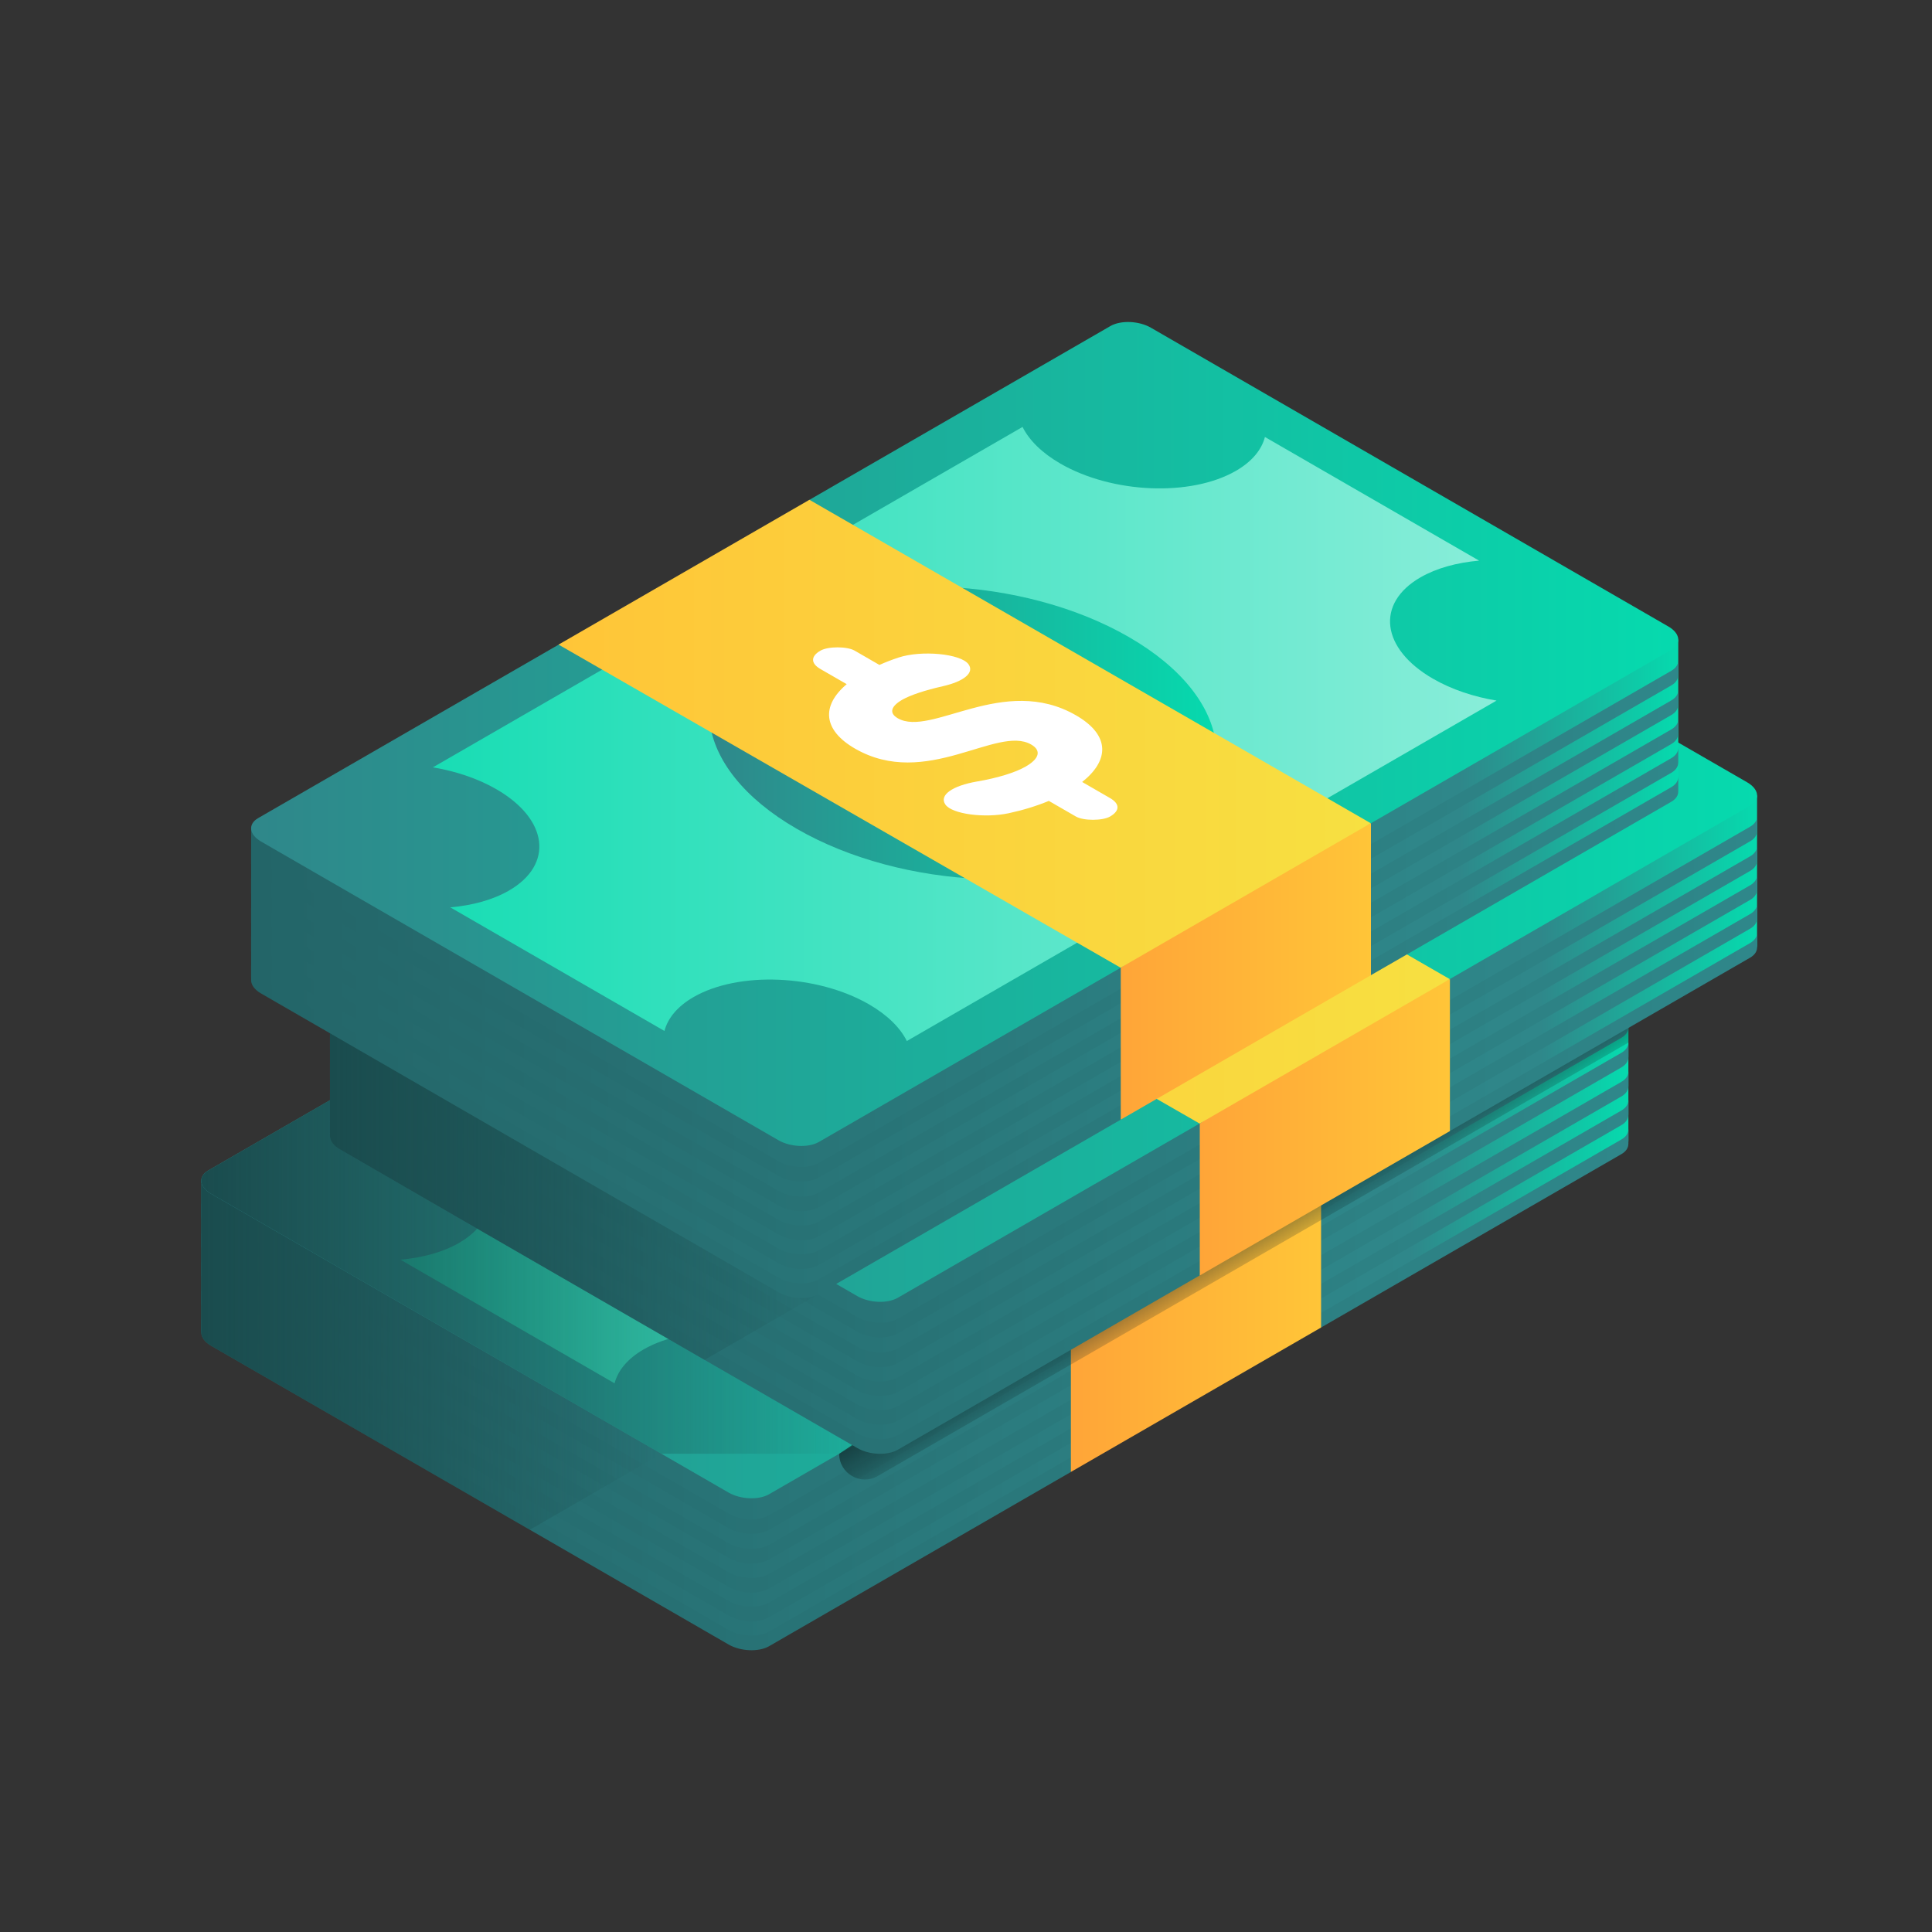 <?xml version="1.0" encoding="UTF-8"?> <svg xmlns="http://www.w3.org/2000/svg" width="48" height="48" viewBox="0 0 48 48" fill="none"><rect x="0" y="0" width="48" height="48" fill="#333333" stroke="none"/><path d="M40.456 28.352L40.457 28.352V24.642L5 29.333V33.041L5.001 33.041C5 33.156 5.083 33.277 5.246 33.371L18.102 40.794C18.4 40.965 18.849 40.984 19.107 40.836L26.607 36.506L30.133 34.271L32.822 32.917L40.283 28.609C40.402 28.541 40.458 28.449 40.456 28.352Z" fill="url(#paint0_linear_1_2465)"></path><path d="M40.283 28.31L19.107 40.536C18.849 40.685 18.4 40.666 18.102 40.495L5.246 33.072C5.083 32.978 5 32.857 5.001 32.742L5 32.742V33.105L5.001 33.105C5 33.22 5.083 33.341 5.246 33.435L18.102 40.858C18.4 41.029 18.849 41.048 19.107 40.9L26.607 36.57L26.775 36.256L32.613 32.918L32.822 32.981L40.283 28.674C40.402 28.605 40.458 28.513 40.456 28.416L40.457 28.416V28.053L40.456 28.053C40.458 28.149 40.402 28.242 40.283 28.31Z" fill="url(#paint1_linear_1_2465)"></path><path d="M40.283 27.59L19.107 39.816C18.849 39.965 18.4 39.946 18.102 39.774L5.246 32.352C5.083 32.258 5 32.137 5.001 32.022H5V32.385L5.001 32.385C5 32.5 5.083 32.621 5.246 32.715L18.102 40.138C18.4 40.309 18.849 40.328 19.107 40.179L40.283 27.953C40.402 27.884 40.458 27.792 40.456 27.696L40.457 27.696V27.333L40.456 27.333C40.458 27.429 40.402 27.521 40.283 27.59Z" fill="url(#paint2_linear_1_2465)"></path><path d="M40.283 26.878L19.107 39.104C18.849 39.252 18.4 39.234 18.102 39.062L5.246 31.64C5.083 31.545 5 31.424 5.001 31.31L5 31.31V31.673L5.001 31.673C5 31.787 5.083 31.908 5.246 32.003L18.102 39.425C18.4 39.597 18.849 39.616 19.107 39.467L40.283 27.241C40.402 27.172 40.458 27.08 40.456 26.984L40.457 26.984V26.621L40.456 26.621C40.458 26.717 40.402 26.809 40.283 26.878Z" fill="url(#paint3_linear_1_2465)"></path><path d="M40.283 26.156L19.107 38.382C18.849 38.53 18.4 38.512 18.102 38.34L5.246 30.918C5.083 30.823 5 30.702 5.001 30.588L5 30.588V30.951L5.001 30.951C5 31.065 5.083 31.186 5.246 31.281L18.102 38.703C18.4 38.875 18.849 38.894 19.107 38.745L40.283 26.519C40.402 26.45 40.458 26.358 40.456 26.262L40.457 26.262V25.898L40.456 25.898C40.458 25.995 40.402 26.087 40.283 26.156Z" fill="url(#paint4_linear_1_2465)"></path><path d="M40.283 25.419L19.107 37.646C18.849 37.794 18.4 37.776 18.102 37.604L5.246 30.181C5.083 30.087 5 29.966 5.001 29.852H5V30.215L5.001 30.215C5 30.329 5.083 30.45 5.246 30.544L18.102 37.967C18.4 38.139 18.849 38.157 19.107 38.009L40.283 25.783C40.402 25.714 40.458 25.622 40.456 25.526L40.457 25.525V25.162L40.456 25.162C40.458 25.259 40.402 25.351 40.283 25.419Z" fill="url(#paint5_linear_1_2465)"></path><path d="M5.246 33.436L13.163 38.007L16.433 36.119L9.667 28.716L5 29.333V33.106L5.001 33.106C5 33.22 5.083 33.341 5.246 33.436Z" fill="url(#paint6_linear_1_2465)"></path><path d="M26.316 16.95L5.34 29.06C5.085 29.208 5.117 29.465 5.412 29.635L18.146 36.987C18.441 37.157 18.886 37.176 19.142 37.028L40.117 24.918C40.372 24.771 40.34 24.514 40.045 24.344L27.311 16.991C27.017 16.822 26.571 16.803 26.316 16.95Z" fill="url(#paint7_linear_1_2465)"></path><path d="M26.35 16.854L18.875 21.169L16.513 22.927L12.642 24.768L5.174 29.08C4.916 29.229 4.949 29.488 5.246 29.66L18.102 37.083C18.4 37.254 18.849 37.273 19.107 37.124L40.283 24.898C40.541 24.75 40.508 24.49 40.211 24.318L27.355 16.895C27.057 16.724 26.608 16.705 26.35 16.854ZM34.051 23.099C32.933 23.744 33.073 24.871 34.364 25.617C34.828 25.884 35.377 26.066 35.942 26.159L21.291 34.618C21.129 34.291 20.815 33.974 20.352 33.707C19.061 32.962 17.108 32.881 15.99 33.526C15.589 33.758 15.351 34.052 15.269 34.368L9.948 31.296C10.495 31.249 11.005 31.111 11.406 30.879C12.524 30.234 12.384 29.107 11.093 28.361C10.629 28.094 10.08 27.912 9.515 27.819L24.166 19.361C24.328 19.687 24.642 20.004 25.105 20.271C26.396 21.016 28.349 21.098 29.467 20.452C29.868 20.22 30.106 19.926 30.188 19.61L35.509 22.682C34.962 22.729 34.453 22.867 34.051 23.099Z" fill="url(#paint8_linear_1_2465)"></path><path d="M26.812 24.582C24.181 23.062 20.2 22.898 17.922 24.213C15.643 25.529 15.929 27.827 18.56 29.346C21.191 30.865 25.171 31.03 27.45 29.714C29.729 28.399 29.443 26.101 26.812 24.582Z" fill="url(#paint9_linear_1_2465)"></path><path d="M26.606 32.795V36.57L32.822 32.982V29.206L29.714 30.495L26.606 32.795Z" fill="url(#paint10_linear_1_2465)"></path><path d="M18.878 21.17L12.645 24.769L26.609 32.795L32.825 29.207L18.878 21.17Z" fill="url(#paint11_linear_1_2465)"></path><path d="M25.65 28.182L26.345 28.583C26.589 28.724 26.589 28.898 26.345 29.039C26.156 29.148 25.683 29.148 25.495 29.039L24.823 28.651C24.52 28.778 24.184 28.881 23.832 28.956C23.227 29.087 22.416 28.978 22.254 28.744L22.251 28.74C22.093 28.512 22.419 28.276 23.044 28.169C23.543 28.083 23.985 27.95 24.247 27.799C24.58 27.607 24.648 27.403 24.384 27.251C23.536 26.762 21.773 28.372 20.006 27.352C19.215 26.896 19.16 26.294 19.8 25.752L19.149 25.375C18.904 25.234 18.904 25.06 19.149 24.919C19.337 24.81 19.81 24.81 19.999 24.919L20.614 25.274C20.768 25.205 20.926 25.144 21.087 25.091C21.66 24.901 22.637 24.994 22.826 25.256C22.977 25.465 22.718 25.682 22.184 25.803C21.76 25.899 21.389 26.019 21.178 26.141C20.906 26.297 20.841 26.466 21.069 26.598C21.896 27.075 23.702 25.489 25.497 26.526C26.373 27.032 26.306 27.663 25.65 28.182Z" fill="white"></path><path d="M18.878 21.17L12.645 24.769L26.609 32.795L32.825 29.207L18.878 21.17Z" fill="url(#paint12_linear_1_2465)"></path><path d="M40.457 24.642L37.246 25.066L20.849 36.119C20.849 36.61 21.381 36.917 21.806 36.672L40.457 25.904V24.642Z" fill="url(#paint13_linear_1_2465)"></path><path d="M20.849 36.118L21.198 35.917L12.861 24.642L5.174 29.08C4.916 29.228 4.949 29.488 5.246 29.66L16.433 36.118H20.849V36.118Z" fill="url(#paint14_linear_1_2465)"></path><path d="M43.654 23.471L43.654 23.471V19.761L8.198 24.452V28.161L8.198 28.16C8.197 28.275 8.28 28.396 8.444 28.49L21.3 35.913C21.597 36.085 22.047 36.103 22.305 35.955L29.804 31.625L33.331 29.39L36.019 28.036L43.481 23.729C43.6 23.66 43.656 23.568 43.654 23.471Z" fill="url(#paint15_linear_1_2465)"></path><path d="M43.481 23.43L22.305 35.656C22.047 35.804 21.597 35.786 21.3 35.614L8.444 28.192C8.28 28.097 8.197 27.976 8.198 27.862L8.198 27.862V28.225L8.198 28.225C8.197 28.339 8.28 28.46 8.444 28.555L21.3 35.977C21.597 36.149 22.047 36.168 22.305 36.019L29.804 31.689L29.972 31.375L35.811 28.037L36.019 28.101L43.481 23.793C43.6 23.724 43.656 23.632 43.654 23.536L43.654 23.536V23.173L43.654 23.173C43.656 23.269 43.599 23.361 43.481 23.43Z" fill="url(#paint16_linear_1_2465)"></path><path d="M43.481 22.709L22.305 34.935C22.047 35.084 21.597 35.065 21.3 34.894L8.444 27.471C8.28 27.377 8.197 27.256 8.198 27.141L8.198 27.141V27.505L8.198 27.504C8.197 27.619 8.28 27.74 8.444 27.834L21.3 35.257C21.597 35.429 22.047 35.447 22.305 35.299L43.481 23.073C43.6 23.004 43.656 22.912 43.654 22.815L43.654 22.815V22.452L43.654 22.452C43.656 22.549 43.599 22.641 43.481 22.709Z" fill="url(#paint17_linear_1_2465)"></path><path d="M43.481 21.995L22.305 34.221C22.047 34.37 21.597 34.351 21.3 34.179L8.444 26.757C8.28 26.663 8.197 26.542 8.198 26.427L8.198 26.427V26.79L8.198 26.79C8.197 26.905 8.28 27.026 8.444 27.12L21.3 34.543C21.597 34.714 22.047 34.733 22.305 34.584L43.481 22.358C43.6 22.29 43.656 22.198 43.654 22.101L43.654 22.101V21.738L43.654 21.738C43.656 21.834 43.599 21.927 43.481 21.995Z" fill="url(#paint18_linear_1_2465)"></path><path d="M43.481 21.275L22.305 33.501C22.047 33.649 21.597 33.631 21.3 33.459L8.444 26.037C8.28 25.942 8.197 25.821 8.198 25.707L8.198 25.707V26.07L8.198 26.07C8.197 26.184 8.28 26.305 8.444 26.4L21.3 33.822C21.597 33.994 22.047 34.013 22.305 33.864L43.481 21.638C43.6 21.569 43.656 21.477 43.654 21.381L43.654 21.381V21.018L43.654 21.018C43.656 21.114 43.599 21.206 43.481 21.275Z" fill="url(#paint19_linear_1_2465)"></path><path d="M43.481 20.539L22.305 32.765C22.047 32.913 21.597 32.895 21.3 32.723L8.444 25.301C8.28 25.206 8.197 25.085 8.198 24.971L8.198 24.971V25.334L8.198 25.334C8.197 25.448 8.28 25.569 8.444 25.664L21.3 33.086C21.597 33.258 22.047 33.277 22.305 33.128L43.481 20.902C43.6 20.833 43.656 20.741 43.654 20.645L43.654 20.645V20.282L43.654 20.282C43.656 20.378 43.599 20.47 43.481 20.539Z" fill="url(#paint20_linear_1_2465)"></path><path d="M8.198 28.225L8.198 28.225C8.197 28.34 8.28 28.461 8.444 28.555L17.504 33.786L20.773 31.898L9.477 24.283L8.198 24.453V28.225Z" fill="url(#paint21_linear_1_2465)"></path><path d="M29.513 12.07L8.538 24.18C8.283 24.327 8.315 24.584 8.61 24.754L21.344 32.106C21.638 32.277 22.084 32.295 22.339 32.148L43.314 20.038C43.569 19.89 43.538 19.633 43.243 19.463L30.509 12.111C30.214 11.941 29.769 11.922 29.513 12.07Z" fill="url(#paint22_linear_1_2465)"></path><path d="M29.548 11.973L22.073 16.289L19.711 18.046L15.84 19.887L8.371 24.199C8.114 24.348 8.146 24.607 8.444 24.779L21.3 32.202C21.597 32.373 22.047 32.392 22.305 32.243L43.481 20.017C43.738 19.869 43.706 19.609 43.409 19.437L30.552 12.015C30.255 11.843 29.805 11.824 29.548 11.973ZM37.249 18.218C36.131 18.863 36.271 19.991 37.562 20.736C38.025 21.003 38.574 21.185 39.139 21.278L24.489 29.737C24.327 29.41 24.013 29.094 23.549 28.826C22.258 28.081 20.306 28 19.188 28.645C18.787 28.877 18.548 29.171 18.466 29.487L13.145 26.415C13.693 26.368 14.202 26.23 14.604 25.998C15.721 25.353 15.581 24.226 14.29 23.48C13.827 23.213 13.278 23.031 12.713 22.938L27.363 14.48C27.525 14.806 27.84 15.123 28.303 15.39C29.594 16.136 31.546 16.216 32.664 15.571C33.066 15.339 33.304 15.045 33.386 14.729L38.707 17.801C38.159 17.849 37.65 17.986 37.249 18.218Z" fill="url(#paint23_linear_1_2465)"></path><path d="M30.006 19.699C27.375 18.18 23.394 18.015 21.116 19.331C18.837 20.646 19.123 22.944 21.754 24.463C24.385 25.983 28.365 26.148 30.644 24.832C32.923 23.516 32.637 21.218 30.006 19.699Z" fill="url(#paint24_linear_1_2465)"></path><path d="M29.808 27.914V31.689L36.023 28.101V24.326L32.915 25.614L29.808 27.914Z" fill="url(#paint25_linear_1_2465)"></path><path d="M22.072 16.29L15.839 19.888L29.803 27.914L36.019 24.326L22.072 16.29Z" fill="url(#paint26_linear_1_2465)"></path><path d="M28.848 23.301L29.542 23.702C29.787 23.843 29.787 24.017 29.542 24.159C29.353 24.268 28.881 24.268 28.692 24.159L28.02 23.771C27.718 23.897 27.382 24 27.03 24.076C26.424 24.207 25.613 24.098 25.451 23.863L25.449 23.859C25.291 23.631 25.616 23.395 26.242 23.288C26.741 23.203 27.183 23.07 27.445 22.918C27.778 22.726 27.845 22.523 27.582 22.37C26.734 21.881 24.97 23.492 23.204 22.471C22.413 22.015 22.358 21.413 22.998 20.871L22.346 20.495C22.102 20.354 22.102 20.179 22.346 20.038C22.535 19.929 23.007 19.929 23.196 20.038L23.811 20.393C23.966 20.324 24.124 20.263 24.284 20.21C24.857 20.02 25.835 20.114 26.024 20.376C26.175 20.585 25.916 20.802 25.382 20.923C24.958 21.019 24.587 21.138 24.375 21.26C24.104 21.417 24.039 21.586 24.267 21.718C25.093 22.195 26.9 20.609 28.695 21.645C29.571 22.151 29.504 22.782 28.848 23.301Z" fill="white"></path><path d="M41.695 19.599L41.696 19.599V15.888L6.239 20.58V24.288L6.239 24.288C6.239 24.403 6.321 24.523 6.485 24.618L19.341 32.04C19.639 32.212 20.088 32.231 20.346 32.082L27.846 27.752L31.372 25.518L34.061 24.164L41.522 19.856C41.641 19.787 41.697 19.695 41.695 19.599Z" fill="url(#paint27_linear_1_2465)"></path><path d="M41.522 19.557L20.346 31.783C20.088 31.932 19.639 31.913 19.341 31.742L6.485 24.319C6.321 24.225 6.239 24.104 6.239 23.989L6.239 23.989V24.352L6.239 24.352C6.239 24.467 6.321 24.588 6.485 24.682L19.341 32.105C19.639 32.276 20.088 32.295 20.346 32.147L27.846 27.817L28.014 27.503L33.852 24.165L34.061 24.228L41.522 19.92C41.641 19.852 41.697 19.759 41.695 19.663L41.696 19.663V19.3L41.695 19.3C41.697 19.396 41.641 19.489 41.522 19.557Z" fill="url(#paint28_linear_1_2465)"></path><path d="M41.522 18.837L20.346 31.063C20.088 31.211 19.639 31.193 19.341 31.021L6.485 23.598C6.321 23.504 6.239 23.383 6.239 23.269L6.239 23.269V23.632L6.239 23.632C6.239 23.746 6.321 23.867 6.485 23.962L19.341 31.384C19.639 31.556 20.088 31.574 20.346 31.426L41.522 19.2C41.641 19.131 41.697 19.039 41.695 18.943L41.696 18.942V18.579L41.695 18.579C41.697 18.676 41.641 18.768 41.522 18.837Z" fill="url(#paint29_linear_1_2465)"></path><path d="M41.522 18.123L20.346 30.349C20.088 30.497 19.639 30.479 19.341 30.307L6.485 22.884C6.321 22.79 6.239 22.669 6.239 22.555L6.239 22.555V22.918L6.239 22.918C6.239 23.032 6.321 23.153 6.485 23.248L19.341 30.67C19.639 30.842 20.088 30.861 20.346 30.712L41.522 18.486C41.641 18.417 41.697 18.325 41.695 18.229L41.696 18.229V17.866L41.695 17.866C41.697 17.962 41.641 18.054 41.522 18.123Z" fill="url(#paint30_linear_1_2465)"></path><path d="M41.522 17.402L20.346 29.628C20.088 29.777 19.639 29.758 19.341 29.587L6.485 22.164C6.321 22.07 6.239 21.949 6.239 21.834L6.239 21.834V22.197L6.239 22.197C6.239 22.312 6.321 22.433 6.485 22.527L19.341 29.95C19.639 30.121 20.088 30.14 20.346 29.991L41.522 17.765C41.641 17.697 41.697 17.604 41.695 17.508L41.696 17.508V17.145L41.695 17.145C41.697 17.241 41.641 17.334 41.522 17.402Z" fill="url(#paint31_linear_1_2465)"></path><path d="M41.522 16.666L20.346 28.892C20.088 29.041 19.639 29.022 19.341 28.85L6.485 21.428C6.321 21.334 6.239 21.213 6.239 21.098L6.239 21.098V21.461L6.239 21.461C6.239 21.576 6.321 21.697 6.485 21.791L19.341 29.214C19.639 29.385 20.088 29.404 20.346 29.255L41.522 17.029C41.641 16.961 41.697 16.868 41.695 16.772L41.696 16.772V16.409L41.695 16.409C41.697 16.505 41.641 16.598 41.522 16.666Z" fill="url(#paint32_linear_1_2465)"></path><path d="M27.555 8.197L6.579 20.307C6.324 20.454 6.356 20.712 6.651 20.882L19.385 28.234C19.68 28.404 20.125 28.422 20.38 28.275L41.356 16.165C41.611 16.018 41.579 15.761 41.284 15.591L28.55 8.238C28.256 8.068 27.81 8.05 27.555 8.197Z" fill="url(#paint33_linear_1_2465)"></path><path d="M27.589 8.1L20.114 12.416L17.752 14.174L13.881 16.015L6.413 20.326C6.155 20.475 6.188 20.735 6.485 20.907L19.341 28.329C19.639 28.501 20.088 28.519 20.346 28.371L41.522 16.145C41.78 15.996 41.747 15.736 41.45 15.565L28.594 8.142C28.297 7.97 27.847 7.952 27.589 8.1ZM35.29 14.345C34.172 14.991 34.312 16.118 35.603 16.863C36.067 17.131 36.616 17.312 37.181 17.406L22.53 25.864C22.368 25.538 22.054 25.221 21.591 24.953C20.3 24.208 18.347 24.127 17.229 24.773C16.828 25.005 16.59 25.299 16.508 25.614L11.187 22.543C11.734 22.495 12.243 22.358 12.645 22.126C13.763 21.48 13.623 20.353 12.332 19.608C11.868 19.34 11.319 19.159 10.754 19.065L25.405 10.607C25.567 10.933 25.881 11.25 26.345 11.518C27.635 12.263 29.588 12.344 30.706 11.698C31.107 11.467 31.345 11.173 31.427 10.857L36.748 13.929C36.201 13.976 35.692 14.114 35.29 14.345Z" fill="url(#paint34_linear_1_2465)"></path><path d="M28.047 15.827C25.416 14.308 21.436 14.143 19.157 15.459C16.878 16.774 17.164 19.072 19.795 20.591C22.427 22.11 26.407 22.275 28.686 20.96C30.964 19.644 30.678 17.346 28.047 15.827Z" fill="url(#paint35_linear_1_2465)"></path><path d="M27.845 24.041V27.817L34.061 24.228V20.453L30.953 21.741L27.845 24.041Z" fill="url(#paint36_linear_1_2465)"></path><path d="M20.11 12.417L13.877 16.015L27.841 24.042L34.056 20.453L20.11 12.417Z" fill="url(#paint37_linear_1_2465)"></path><path d="M26.886 19.428L27.58 19.829C27.825 19.97 27.825 20.144 27.58 20.286C27.391 20.395 26.919 20.395 26.73 20.286L26.058 19.898C25.756 20.024 25.419 20.127 25.068 20.203C24.462 20.334 23.651 20.225 23.489 19.99L23.486 19.986C23.329 19.758 23.654 19.522 24.28 19.415C24.778 19.33 25.221 19.196 25.483 19.045C25.816 18.853 25.883 18.65 25.619 18.497C24.772 18.008 23.008 19.618 21.241 18.598C20.451 18.142 20.396 17.54 21.036 16.998L20.384 16.622C20.139 16.48 20.139 16.306 20.384 16.165C20.573 16.056 21.045 16.056 21.234 16.165L21.849 16.52C22.003 16.451 22.161 16.39 22.322 16.337C22.895 16.147 23.873 16.241 24.062 16.503C24.213 16.712 23.954 16.929 23.42 17.05C22.996 17.146 22.625 17.265 22.413 17.387C22.142 17.544 22.077 17.713 22.305 17.845C23.131 18.322 24.937 16.736 26.733 17.772C27.609 18.278 27.542 18.909 26.886 19.428Z" fill="white"></path><defs><linearGradient id="paint0_linear_1_2465" x1="5" y1="24.642" x2="40.457" y2="24.642" gradientUnits="userSpaceOnUse"><stop offset="0.002" stop-color="#236568"></stop><stop offset="0.847" stop-color="#2F878A"></stop><stop offset="1" stop-color="#06DAAE"></stop></linearGradient><linearGradient id="paint1_linear_1_2465" x1="5" y1="28.053" x2="40.457" y2="28.053" gradientUnits="userSpaceOnUse"><stop stop-color="#236568"></stop><stop offset="1" stop-color="#2F878A"></stop></linearGradient><linearGradient id="paint2_linear_1_2465" x1="5" y1="27.333" x2="40.457" y2="27.333" gradientUnits="userSpaceOnUse"><stop stop-color="#236568"></stop><stop offset="1" stop-color="#2F878A"></stop></linearGradient><linearGradient id="paint3_linear_1_2465" x1="5" y1="26.621" x2="40.457" y2="26.621" gradientUnits="userSpaceOnUse"><stop stop-color="#236568"></stop><stop offset="1" stop-color="#2F878A"></stop></linearGradient><linearGradient id="paint4_linear_1_2465" x1="5" y1="25.898" x2="40.457" y2="25.898" gradientUnits="userSpaceOnUse"><stop stop-color="#236568"></stop><stop offset="1" stop-color="#2F878A"></stop></linearGradient><linearGradient id="paint5_linear_1_2465" x1="5" y1="25.162" x2="40.457" y2="25.162" gradientUnits="userSpaceOnUse"><stop stop-color="#236568"></stop><stop offset="1" stop-color="#2F878A"></stop></linearGradient><linearGradient id="paint6_linear_1_2465" x1="5" y1="28.716" x2="16.433" y2="28.716" gradientUnits="userSpaceOnUse"><stop stop-color="#1A4C4E"></stop><stop offset="1" stop-color="#1A4C4E" stop-opacity="0"></stop></linearGradient><linearGradient id="paint7_linear_1_2465" x1="5.168" y1="16.851" x2="40.289" y2="16.851" gradientUnits="userSpaceOnUse"><stop stop-color="#06DAAE"></stop><stop offset="1" stop-color="#9BF0DF"></stop></linearGradient><linearGradient id="paint8_linear_1_2465" x1="5" y1="16.753" x2="40.457" y2="16.753" gradientUnits="userSpaceOnUse"><stop stop-color="#2F878A"></stop><stop offset="1" stop-color="#06DAAE"></stop></linearGradient><linearGradient id="paint9_linear_1_2465" x1="16.383" y1="23.325" x2="28.988" y2="23.325" gradientUnits="userSpaceOnUse"><stop stop-color="#2F878A"></stop><stop offset="1" stop-color="#06DAAE"></stop></linearGradient><linearGradient id="paint10_linear_1_2465" x1="26.606" y1="29.206" x2="32.822" y2="29.206" gradientUnits="userSpaceOnUse"><stop stop-color="#FFA538"></stop><stop offset="1" stop-color="#FFC538"></stop></linearGradient><linearGradient id="paint11_linear_1_2465" x1="12.645" y1="21.17" x2="32.825" y2="21.17" gradientUnits="userSpaceOnUse"><stop stop-color="#FFC538"></stop><stop offset="1" stop-color="#F7E041"></stop></linearGradient><linearGradient id="paint12_linear_1_2465" x1="12.645" y1="21.17" x2="32.825" y2="21.17" gradientUnits="userSpaceOnUse"><stop stop-color="#FFC538"></stop><stop offset="1" stop-color="#F7E041"></stop></linearGradient><linearGradient id="paint13_linear_1_2465" x1="30.271" y1="29.805" x2="31.347" y2="31.669" gradientUnits="userSpaceOnUse"><stop stop-color="#0D2627"></stop><stop offset="1" stop-color="#0D2627" stop-opacity="0"></stop></linearGradient><linearGradient id="paint14_linear_1_2465" x1="5" y1="24.642" x2="21.198" y2="24.642" gradientUnits="userSpaceOnUse"><stop stop-color="#1A4C4E"></stop><stop offset="1" stop-color="#1A4C4E" stop-opacity="0"></stop></linearGradient><linearGradient id="paint15_linear_1_2465" x1="8.198" y1="19.761" x2="43.654" y2="19.761" gradientUnits="userSpaceOnUse"><stop offset="0.002" stop-color="#236568"></stop><stop offset="0.847" stop-color="#2F878A"></stop><stop offset="1" stop-color="#06DAAE"></stop></linearGradient><linearGradient id="paint16_linear_1_2465" x1="8.198" y1="23.173" x2="43.654" y2="23.173" gradientUnits="userSpaceOnUse"><stop stop-color="#236568"></stop><stop offset="1" stop-color="#2F878A"></stop></linearGradient><linearGradient id="paint17_linear_1_2465" x1="8.198" y1="22.452" x2="43.654" y2="22.452" gradientUnits="userSpaceOnUse"><stop stop-color="#236568"></stop><stop offset="1" stop-color="#2F878A"></stop></linearGradient><linearGradient id="paint18_linear_1_2465" x1="8.198" y1="21.738" x2="43.654" y2="21.738" gradientUnits="userSpaceOnUse"><stop stop-color="#236568"></stop><stop offset="1" stop-color="#2F878A"></stop></linearGradient><linearGradient id="paint19_linear_1_2465" x1="8.198" y1="21.018" x2="43.654" y2="21.018" gradientUnits="userSpaceOnUse"><stop stop-color="#236568"></stop><stop offset="1" stop-color="#2F878A"></stop></linearGradient><linearGradient id="paint20_linear_1_2465" x1="8.198" y1="20.282" x2="43.654" y2="20.282" gradientUnits="userSpaceOnUse"><stop stop-color="#236568"></stop><stop offset="1" stop-color="#2F878A"></stop></linearGradient><linearGradient id="paint21_linear_1_2465" x1="8.198" y1="24.283" x2="20.773" y2="24.283" gradientUnits="userSpaceOnUse"><stop stop-color="#1A4C4E"></stop><stop offset="1" stop-color="#1A4C4E" stop-opacity="0"></stop></linearGradient><linearGradient id="paint22_linear_1_2465" x1="8.366" y1="11.97" x2="43.487" y2="11.97" gradientUnits="userSpaceOnUse"><stop stop-color="#06DAAE"></stop><stop offset="1" stop-color="#9BF0DF"></stop></linearGradient><linearGradient id="paint23_linear_1_2465" x1="8.198" y1="11.873" x2="43.655" y2="11.873" gradientUnits="userSpaceOnUse"><stop stop-color="#2F878A"></stop><stop offset="1" stop-color="#06DAAE"></stop></linearGradient><linearGradient id="paint24_linear_1_2465" x1="19.577" y1="18.443" x2="32.182" y2="18.443" gradientUnits="userSpaceOnUse"><stop stop-color="#2F878A"></stop><stop offset="1" stop-color="#06DAAE"></stop></linearGradient><linearGradient id="paint25_linear_1_2465" x1="29.808" y1="24.326" x2="36.023" y2="24.326" gradientUnits="userSpaceOnUse"><stop stop-color="#FFA538"></stop><stop offset="1" stop-color="#FFC538"></stop></linearGradient><linearGradient id="paint26_linear_1_2465" x1="15.839" y1="16.29" x2="36.019" y2="16.29" gradientUnits="userSpaceOnUse"><stop stop-color="#FFC538"></stop><stop offset="1" stop-color="#F7E041"></stop></linearGradient><linearGradient id="paint27_linear_1_2465" x1="6.239" y1="15.888" x2="41.696" y2="15.888" gradientUnits="userSpaceOnUse"><stop offset="0.002" stop-color="#236568"></stop><stop offset="0.847" stop-color="#2F878A"></stop><stop offset="1" stop-color="#06DAAE"></stop></linearGradient><linearGradient id="paint28_linear_1_2465" x1="6.239" y1="19.3" x2="41.696" y2="19.3" gradientUnits="userSpaceOnUse"><stop stop-color="#236568"></stop><stop offset="1" stop-color="#2F878A"></stop></linearGradient><linearGradient id="paint29_linear_1_2465" x1="6.239" y1="18.579" x2="41.696" y2="18.579" gradientUnits="userSpaceOnUse"><stop stop-color="#236568"></stop><stop offset="1" stop-color="#2F878A"></stop></linearGradient><linearGradient id="paint30_linear_1_2465" x1="6.239" y1="17.866" x2="41.696" y2="17.866" gradientUnits="userSpaceOnUse"><stop stop-color="#236568"></stop><stop offset="1" stop-color="#2F878A"></stop></linearGradient><linearGradient id="paint31_linear_1_2465" x1="6.239" y1="17.145" x2="41.696" y2="17.145" gradientUnits="userSpaceOnUse"><stop stop-color="#236568"></stop><stop offset="1" stop-color="#2F878A"></stop></linearGradient><linearGradient id="paint32_linear_1_2465" x1="6.239" y1="16.409" x2="41.696" y2="16.409" gradientUnits="userSpaceOnUse"><stop stop-color="#236568"></stop><stop offset="1" stop-color="#2F878A"></stop></linearGradient><linearGradient id="paint33_linear_1_2465" x1="6.407" y1="8.098" x2="41.528" y2="8.098" gradientUnits="userSpaceOnUse"><stop stop-color="#06DAAE"></stop><stop offset="1" stop-color="#9BF0DF"></stop></linearGradient><linearGradient id="paint34_linear_1_2465" x1="6.239" y1="8" x2="41.696" y2="8" gradientUnits="userSpaceOnUse"><stop stop-color="#2F878A"></stop><stop offset="1" stop-color="#06DAAE"></stop></linearGradient><linearGradient id="paint35_linear_1_2465" x1="17.619" y1="14.57" x2="30.224" y2="14.57" gradientUnits="userSpaceOnUse"><stop stop-color="#2F878A"></stop><stop offset="1" stop-color="#06DAAE"></stop></linearGradient><linearGradient id="paint36_linear_1_2465" x1="27.845" y1="20.453" x2="34.061" y2="20.453" gradientUnits="userSpaceOnUse"><stop stop-color="#FFA538"></stop><stop offset="1" stop-color="#FFC538"></stop></linearGradient><linearGradient id="paint37_linear_1_2465" x1="13.877" y1="12.417" x2="34.056" y2="12.417" gradientUnits="userSpaceOnUse"><stop stop-color="#FFC538"></stop><stop offset="1" stop-color="#F7E041"></stop></linearGradient></defs></svg> 